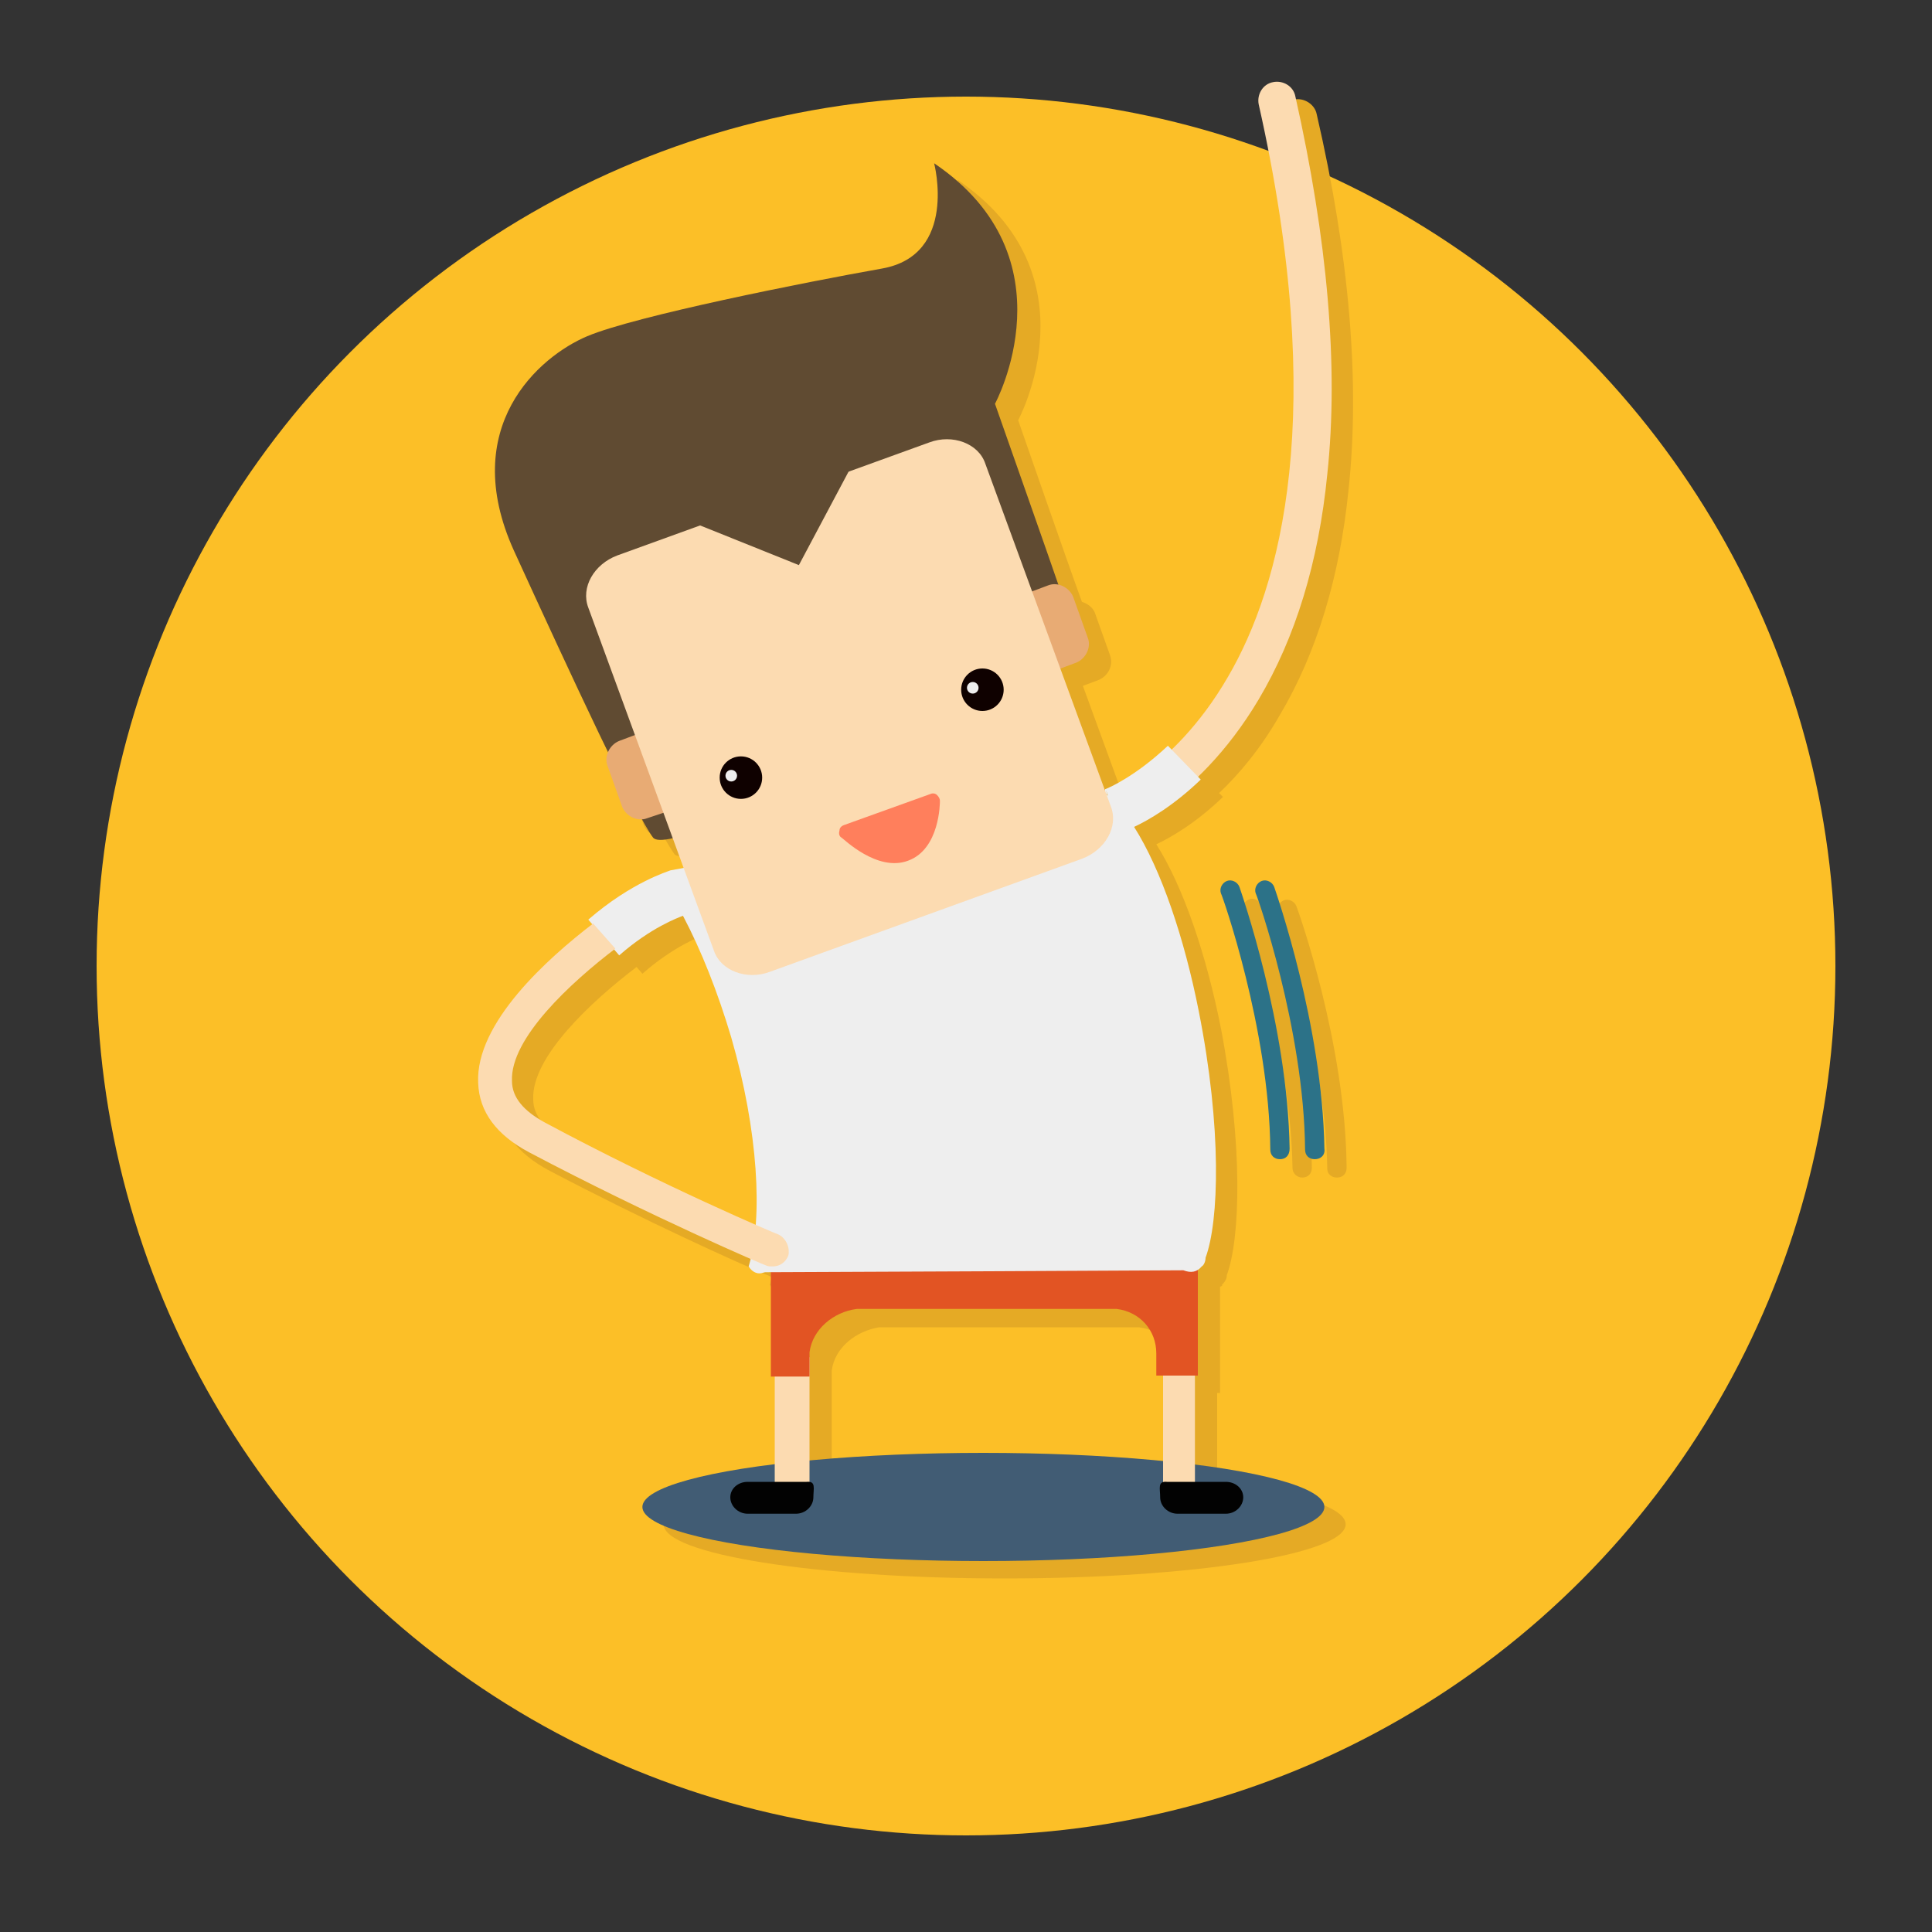 <?xml version="1.0" encoding="utf-8"?>
<!-- Generator: Adobe Illustrator 18.0.0, SVG Export Plug-In . SVG Version: 6.00 Build 0)  -->
<!DOCTYPE svg PUBLIC "-//W3C//DTD SVG 1.1//EN" "http://www.w3.org/Graphics/SVG/1.1/DTD/svg11.dtd">
<svg version="1.1" id="Lag_1" xmlns="http://www.w3.org/2000/svg" xmlns:xlink="http://www.w3.org/1999/xlink" x="0px" y="0px"
	 viewBox="0 0 200 200" enable-background="new 0 0 200 200" xml:space="preserve">
<rect x="0" y="0" width="200" height="200" fill="#333333" stroke="none"/>
<circle fill="#FCBF27" cx="100" cy="100" r="90"/>
<circle fill="none" cx="100" cy="100" r="90"/>
<g>
	<path fill="#E5AA25" d="M136.3,11.8c-0.2-1-1.3-1.7-2.3-1.5c-1,0.2-1.7,1.3-1.5,2.3c7.3,32,2.3,49.9-3.2,59.3
		c-1.9,3.2-3.9,5.7-5.8,7.5l-0.3-0.4c-3.4,3.2-6.2,4.4-6.5,4.5l0-0.2l0,0.3l0,0l-4.6-12.6l1.6-0.6c1-0.4,1.6-1.5,1.2-2.6l-1.5-4.2
		c-0.2-0.7-0.8-1.1-1.4-1.3c-1.5-4.1-6.6-18.8-6.6-18.8s8.2-15.1-6.3-24.9c0,0,2.5,9.5-5.4,10.9c-7.9,1.4-25.5,4.9-30.5,7
		c-5,2.1-13.4,9.4-7.6,22.2c3.2,7.2,6.8,15.1,9.6,20.9c-0.2,0.5-0.2,1-0.1,1.5l1.5,4.2c0.3,0.9,1.2,1.4,2.1,1.3
		c0.5,0.9,0.9,1.5,1.1,1.8c0.2,0.3,0.9,0.3,2,0.1l1.1,3.1L71.7,92c-0.2,0.1-4,1.2-8.5,5.1l1.4,1.6l-1.1-1.2
		c-4.7,3.6-12.2,10.3-11.9,16.5c0.1,3,1.9,5.4,5.3,7.2c9.9,5.2,19.4,9.5,23,11c-0.1,0.3-0.1,0.5-0.2,0.8c0.3,0.5,0.8,0.8,1.3,0.7
		l0.4-0.1c0,0,0,0,0.1,0l0.6,0v3.8v6.9h0.3v9.1c-8.3,1-13.7,2.6-13.7,4.4c0,3.1,15.8,5.6,35.3,5.6c19.5,0,35.3-2.5,35.3-5.6
		c0-1.8-5.1-3.3-13.3-4.4v-9.2h0.3v-6.9v-4.1c0.3-0.1,0.2-0.1,0.2-0.2c0.3-0.3,0.5-0.6,0.5-1c1.4-3.8,1.7-13.4-0.6-25.5
		c-1.5-7.6-3.9-14.7-6.7-19.1c1.5-0.7,4.1-2.2,6.9-4.9l-0.4-0.4c2.1-2,4.3-4.6,6.3-8.1c3.8-6.4,6.2-14.3,7.1-23.3
		C140.8,39.6,139.7,26.5,136.3,11.8z M117,84.2C116.9,84.2,116.9,84.2,117,84.2C116.9,84.2,116.9,84.2,117,84.2L117,84.2l-0.2-0.5
		L117,84.2z M58.6,118.1c-2.2-1.2-3.4-2.6-3.4-4.3c-0.2-4.4,6.1-10.2,10.7-13.7l0.6,0.7c3.3-2.9,6.1-3.9,6.6-4.1
		c1.9,3.6,3.6,7.9,5,12.6c2.1,7.4,2.9,14.3,2.5,19.4C76.5,126.9,67.7,122.9,58.6,118.1z M122.7,153.2c-5.3-0.5-11.8-0.9-18.7-0.9
		c-6.6,0-12.6,0.3-17.9,0.8v-8.7v-2.2v-0.3c0.3-2.4,2.5-4.1,4.9-4.5h26.9c2.4,0.3,4.1,2.1,4.1,4.6v2.3h0.7V153.2z"/>
	<path fill="#E5AA25" d="M129.3,93.1c-0.5,0.2-0.8,0.8-0.6,1.3c0,0.1,4.9,14,5.1,26.5c0,0.6,0.5,1,1,1c0,0,0,0,0,0c0.6,0,1-0.4,1-1
		c-0.1-12.9-5-26.6-5.2-27.1C130.4,93.2,129.8,92.9,129.3,93.1z"/>
	<path fill="#E5AA25" d="M138.4,121.9C138.4,121.9,138.4,121.9,138.4,121.9c0.6,0,1-0.4,1-1c-0.1-12.9-5-26.6-5.2-27.1
		c-0.2-0.5-0.8-0.8-1.3-0.6c-0.5,0.2-0.8,0.8-0.6,1.3c0,0.1,4.9,14,5.1,26.5C137.4,121.5,137.8,121.9,138.4,121.9z"/>
</g>
<g>
	<g>
		<path fill="#FCDBB1" d="M114.6,86.5c-1,0.2-1.9-0.3-2.2-1.3c-0.3-1,0.2-2.1,1.2-2.4c0.1,0,7.7-2.7,13.5-12.7
			c5.5-9.4,10.4-27.3,3.2-59.3c-0.2-1,0.4-2.1,1.5-2.3c1-0.2,2.1,0.4,2.3,1.5c3.3,14.7,4.5,27.9,3.3,39.1
			c-0.9,9.1-3.3,16.9-7.1,23.3c-6.6,11.1-15.1,14-15.5,14.1C114.8,86.4,114.7,86.4,114.6,86.5z"/>
	</g>
	<g>
		<ellipse fill="#415C74" cx="101.8" cy="156" rx="35.3" ry="5.6"/>
	</g>
	<g>
		<g>
			<rect x="120.4" y="140.5" fill="#FCDBB1" width="3.3" height="13.9"/>
		</g>
	</g>
	<g>
		<g>
			<path fill="#020202" d="M120.1,155c0,0.9,0.8,1.7,1.8,1.7h5c1,0,1.8-0.8,1.8-1.7l0,0c0-0.9-0.8-1.6-1.8-1.6h-6.1
				C119.8,153.3,120.1,154.1,120.1,155L120.1,155z"/>
		</g>
	</g>
	<g>
		<g>
			<rect x="80.2" y="140.5" fill="#FCDBB1" width="3.6" height="13.9"/>
		</g>
	</g>
	<g>
		<g>
			<path fill="#020202" d="M84.2,155c0,0.9-0.8,1.7-1.8,1.7h-5c-1,0-1.8-0.8-1.8-1.7l0,0c0-0.9,0.8-1.6,1.8-1.6h6.1
				C84.5,153.3,84.2,154.1,84.2,155L84.2,155z"/>
		</g>
	</g>
	<g>
		<path fill="#E25423" d="M86.1,129.2h32.1h5.8v6.3v6.9h-4.3v-2.3c0-2.4-1.7-4.3-4.1-4.6H88.7c-2.4,0.3-4.6,2.1-4.9,4.5v2.5h-4v-6.9
			v-6.3H86.1z"/>
	</g>
	<path fill="#EEEEEE" d="M124.8,130.2c1.4-3.8,1.7-13.4-0.7-25.5c-1.5-7.6-3.9-14.7-6.7-19.1c1.5-0.7,4.1-2.2,6.9-4.9l-3.4-3.5
		c-3.4,3.2-6.2,4.4-6.5,4.5l0-0.2l0,0.3l-45,8.3c-0.2,0.1-4,1.2-8.5,5.1l3.2,3.7c3.3-2.9,6.1-3.9,6.6-4.1c1.9,3.6,3.6,7.9,5,12.6
		c2.8,9.7,3.3,18.7,1.8,23.7c0.3,0.5,0.8,0.8,1.3,0.7l0.4-0.1c0,0,0.1,0,0.1,0l23.1-0.1l20.1-0.1c0.8,0.3,1.4,0.2,1.9-0.4
		C124.6,131,124.8,130.6,124.8,130.2z M114.7,82.4c0,0-0.1-0.1-0.1-0.1l0-0.1l-0.1-0.4L114.7,82.4z"/>
	<g>
		<path fill="#2C7288" d="M132.5,120c-0.6,0-1-0.4-1-1c-0.1-12.5-5-26.4-5.1-26.5c-0.2-0.5,0.1-1.1,0.6-1.3c0.5-0.2,1.1,0.1,1.3,0.6
			c0.2,0.6,5,14.3,5.2,27.1C133.5,119.6,133.1,120,132.5,120C132.5,120,132.5,120,132.5,120z"/>
	</g>
	<g>
		<path fill="#2C7288" d="M136.1,120c-0.6,0-1-0.4-1-1c-0.1-12.5-5-26.4-5.1-26.5c-0.2-0.5,0.1-1.1,0.6-1.3c0.5-0.2,1.1,0.1,1.3,0.6
			c0.2,0.6,5,14.3,5.2,27.1C137.2,119.6,136.7,120,136.1,120C136.1,120,136.1,120,136.1,120z"/>
	</g>
	<g>
		<g>
			<g>
				<path fill="#604B32" d="M109.9,63.6c0,0,0.7-0.4,0-2.1c-0.6-1.8-6.9-19.7-6.9-19.7s8.2-15.1-6.3-24.9c0,0,2.5,9.5-5.4,10.9
					c-7.9,1.4-25.5,4.9-30.5,7c-5,2.1-13.4,9.4-7.6,22.2C59,69.7,65.9,84.5,67.6,86.7c2,2.6,36.6-16.2,36.6-16.2L109.9,63.6z"/>
			</g>
		</g>
		<g>
			<g>
				<path fill="#E8AB74" d="M70.6,81.3c0.4,1-0.2,2.2-1.2,2.6L67,84.7c-1,0.4-2.2-0.2-2.6-1.2l-1.5-4.2c-0.4-1,0.2-2.2,1.2-2.6
					l2.4-0.9c1-0.4,2.2,0.2,2.6,1.2L70.6,81.3z"/>
			</g>
		</g>
		<g>
			<g>
				<path fill="#E8AB74" d="M112.6,66c0.4,1-0.2,2.2-1.2,2.6l-2.4,0.9c-1,0.4-2.2-0.2-2.6-1.2l-1.5-4.2c-0.4-1,0.2-2.2,1.2-2.6
					l2.4-0.9c1-0.4,2.2,0.2,2.6,1.2L112.6,66z"/>
			</g>
		</g>
		<g>
			<g>
				<path fill="#FCDBB1" d="M115,83.5c0.8,2.1-0.6,4.5-3,5.4l-32.3,11.7c-2.4,0.9-5.1-0.1-5.8-2.2L60.9,62.9c-0.8-2.1,0.6-4.5,3-5.4
					l32.3-11.7c2.4-0.9,5.1,0.1,5.8,2.2L115,83.5z"/>
			</g>
		</g>
		<g>
			<g>
				<circle fill="#0F0100" cx="76.7" cy="80.5" r="2.2"/>
			</g>
		</g>
		<g>
			<g>
				<circle fill="#EEEEEE" cx="75.7" cy="80.3" r="0.6"/>
			</g>
		</g>
		<g>
			<g>
				<circle fill="#0F0100" cx="101.7" cy="71.4" r="2.2"/>
			</g>
		</g>
		<g>
			<path fill="#FF7F5C" d="M97,82.3c-0.2-0.2-0.5-0.2-0.7-0.1l-8.9,3.2c-0.3,0.1-0.5,0.3-0.5,0.6c-0.1,0.3,0,0.6,0.2,0.7
				c0.2,0.1,3.7,3.6,6.9,2.4c3.3-1.2,3.3-6,3.3-6.2C97.3,82.7,97.2,82.5,97,82.3z"/>
		</g>
		<g>
			<g>
				<polygon fill="#604B32" points="88.6,47.4 71,53.8 82.7,58.5 				"/>
			</g>
		</g>
		<g>
			<g>
				<circle fill="#EEEEEE" cx="100.7" cy="71.2" r="0.6"/>
			</g>
		</g>
	</g>
	<path fill="#FCDBB1" d="M80.6,127.8c-0.1,0-11.9-5-24.2-11.6c-2.2-1.2-3.4-2.6-3.4-4.3c-0.2-4.4,6.1-10.2,10.7-13.7l-2.3-2.6
		c-4.7,3.6-12.2,10.3-11.9,16.5c0.1,3,1.9,5.4,5.3,7.2c12.5,6.6,24.4,11.7,24.5,11.7c0.2,0.1,0.4,0.1,0.7,0.1c0.7,0,1.3-0.4,1.6-1.1
		C81.8,129.2,81.4,128.2,80.6,127.8z"/>
</g>
</svg>

